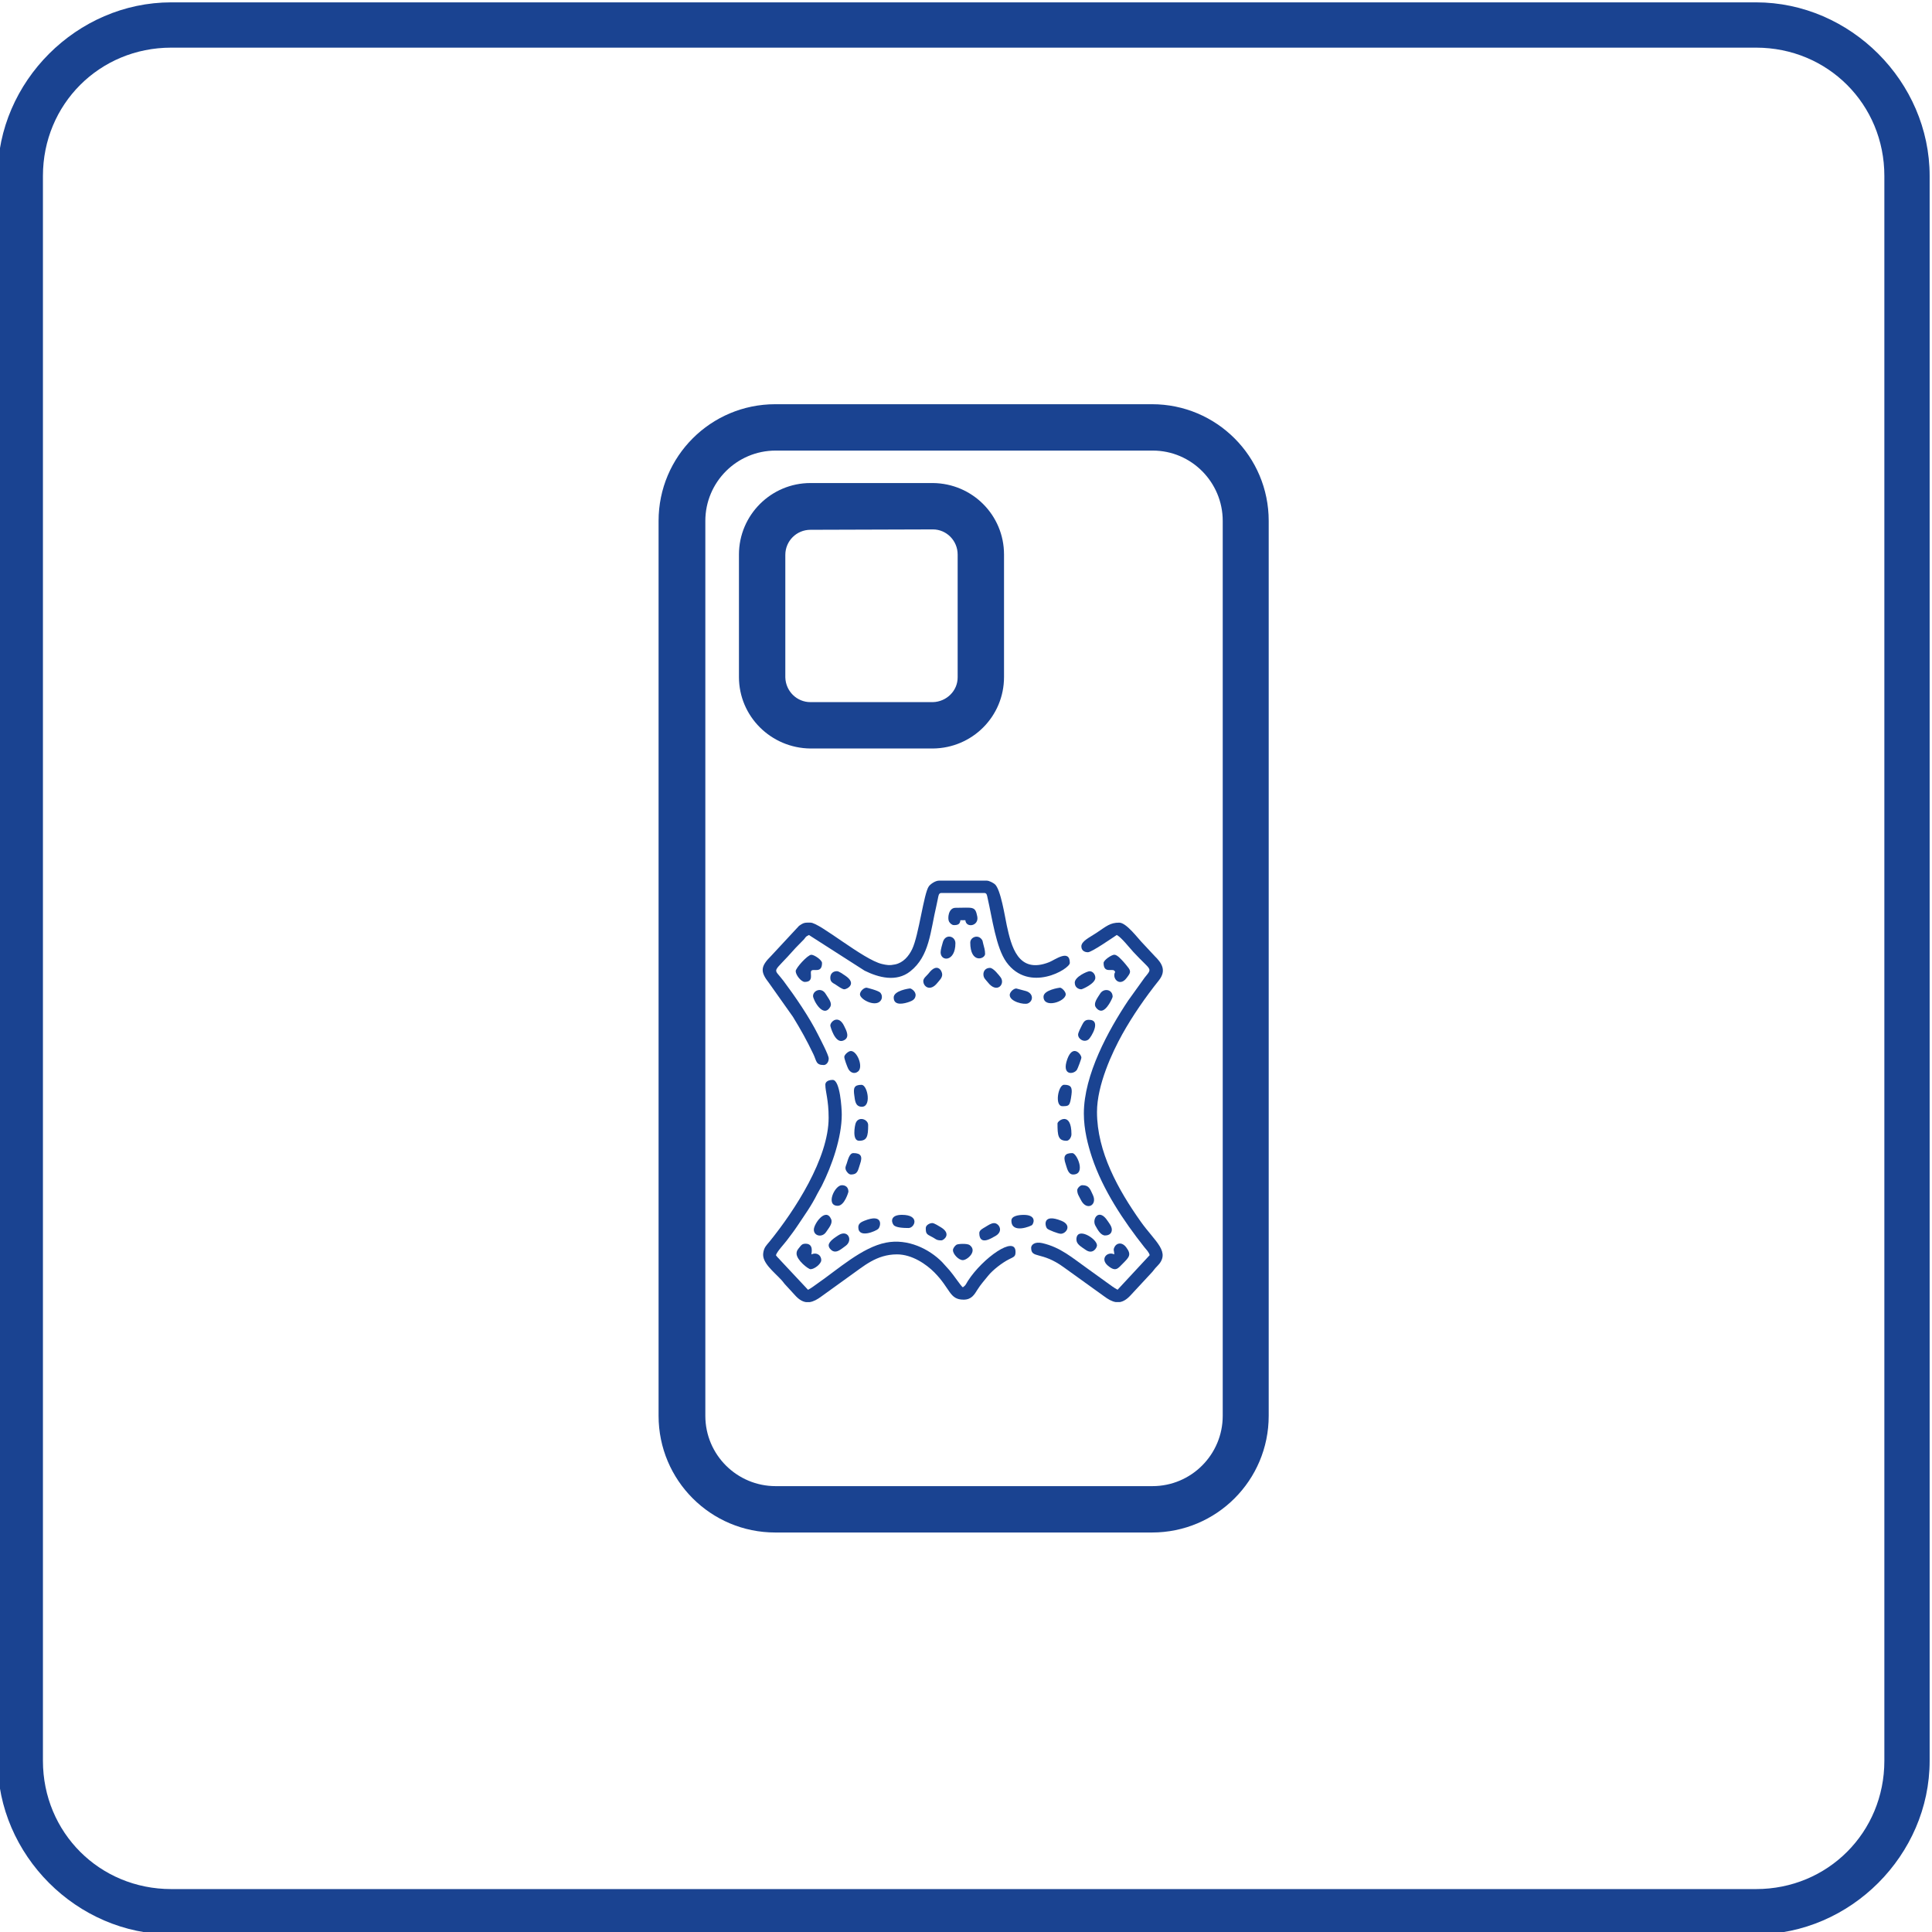<?xml version="1.0" encoding="UTF-8"?>
<!DOCTYPE svg PUBLIC "-//W3C//DTD SVG 1.1//EN" "http://www.w3.org/Graphics/SVG/1.1/DTD/svg11.dtd">
<!-- Creator: CorelDRAW (Wersja próbna) -->
<svg xmlns="http://www.w3.org/2000/svg" xml:space="preserve" width="50mm" height="50mm" version="1.1" style="shape-rendering:geometricPrecision; text-rendering:geometricPrecision; image-rendering:optimizeQuality; fill-rule:evenodd; clip-rule:evenodd"
viewBox="0 0 50 50"
 xmlns:xlink="http://www.w3.org/1999/xlink"
 xmlns:xodm="http://www.corel.com/coreldraw/odm/2003">
 <defs>
  <style type="text/css">
   <![CDATA[
    .fil1 {fill:#1A4391}
    .fil0 {fill:#1A4391;fill-rule:nonzero}
   ]]>
  </style>
 </defs>
 <g id="Warstwa_x0020_1">
  <path class="fil0" d="M45.447 50.061l-41.016 0c-2.442,0 -4.492,-2.051 -4.492,-4.492l0 -41.016c0,-2.441 2.051,-4.492 4.492,-4.492l41.016 0c2.442,0 4.492,2.051 4.492,4.492l0 41.016c0,2.441 -2.051,4.492 -4.492,4.492zm-41.016 -48.828c-1.855,0 -3.32,1.465 -3.32,3.32l0 41.016c0,1.855 1.465,3.32 3.32,3.32l41.016 -0c1.855,0 3.32,-1.465 3.32,-3.32l0 -41.016c0,-1.855 -1.465,-3.32 -3.32,-3.32l-41.016 0z"/>
  <path class="fil0" d="M29.814 39.661l-9.75 0c-1.67,0 -3.02,-1.35 -3.02,-3.02l0 -23.16c0,-1.67 1.35,-3.02 3.02,-3.02l0 0 9.75 0c1.67,0 3.02,1.35 3.02,3.02l0 23.16c0,1.67 -1.35,3.02 -3.02,3.02l0 0zm-9.74 -28c-1.01,0 -1.82,0.82 -1.82,1.82l0 0 0 23.16c0,1.01 0.82,1.82 1.82,1.82l9.75 0c1.01,0 1.82,-0.82 1.82,-1.82l0 -23.16c0,-1 -0.81,-1.82 -1.81,-1.82l-9.76 0z"/>
  <path class="fil0" d="M24.144 19.371l-3.17 0c-1.02,-0.01 -1.85,-0.83 -1.85,-1.85l0 -3.17c0,-1.02 0.83,-1.85 1.85,-1.85l3.17 0c1.02,0.01 1.84,0.83 1.84,1.85l0 3.17c0,1.02 -0.82,1.84 -1.84,1.85zm-3.17 -5.66c-0.36,0 -0.65,0.29 -0.65,0.65l0 0 0 3.17c0.01,0.36 0.3,0.64 0.65,0.64l3.17 0c0.35,-0.01 0.64,-0.29 0.64,-0.64l0 -3.18c0,-0.36 -0.29,-0.65 -0.64,-0.65l-3.17 0.01z"/>
  <g id="_2095743093248">
   <path class="fil1" d="M27.986 24.495c0,0.094 0.069,0.149 0.17,0.149 0.096,0 0.633,-0.372 0.746,-0.447 0.123,0.065 0.327,0.33 0.431,0.442 0.464,0.501 0.504,0.396 0.29,0.662l-0.427 0.595c-0.507,0.761 -1.146,1.917 -1.146,2.923 0,0.419 0.107,0.82 0.21,1.132 0.279,0.839 0.817,1.646 1.357,2.328 0.053,0.066 0.115,0.123 0.137,0.204l-0.831 0.895c-0.096,-0.051 -0.175,-0.112 -0.268,-0.179l-0.52 -0.375c-0.383,-0.27 -0.685,-0.543 -1.16,-0.652 -0.2,-0.046 -0.289,0.047 -0.289,0.12 0,0.289 0.265,0.084 0.84,0.502l1.041 0.749c0.11,0.083 0.211,0.14 0.31,0.155l0.103 0c0.09,-0.015 0.181,-0.069 0.279,-0.175l0.564 -0.608c0.05,-0.057 0.059,-0.081 0.117,-0.138 0.381,-0.372 -0.045,-0.634 -0.421,-1.166 -0.578,-0.817 -1.129,-1.802 -1.129,-2.833 0,-0.698 0.394,-1.543 0.653,-2.009 0.269,-0.483 0.602,-0.963 0.948,-1.396 0.208,-0.261 0.069,-0.456 -0.105,-0.627l-0.288 -0.309c-0.147,-0.146 -0.443,-0.559 -0.633,-0.559 -0.236,0 -0.326,0.089 -0.588,0.264 -0.183,0.122 -0.392,0.213 -0.392,0.354z"/>
   <path class="fil1" d="M20.977 23.878c-0.145,0 -0.169,-0.009 -0.299,0.084l-0.718 0.773c-0.284,0.28 -0.287,0.414 -0.057,0.707l0.618 0.873c0.211,0.346 0.352,0.598 0.528,0.964 0.086,0.178 0.061,0.284 0.27,0.284 0.055,0 0.128,-0.059 0.128,-0.17 0,-0.09 -0.23,-0.523 -0.277,-0.618 -0.223,-0.448 -0.589,-0.983 -0.892,-1.388 -0.279,-0.373 -0.311,-0.147 0.311,-0.854l0.221 -0.226c0.058,-0.074 0.039,-0.064 0.125,-0.109l1.441 0.923c0.362,0.179 0.823,0.302 1.182,0.017 0.5,-0.396 0.517,-1.026 0.678,-1.708 0.013,-0.054 0.027,-0.128 0.037,-0.176 0.015,-0.071 0.019,-0.144 0.09,-0.144l1.108 0c0.07,0 0.072,0.062 0.087,0.127 0.12,0.518 0.218,1.289 0.488,1.663 0.587,0.811 1.641,0.177 1.641,0.021 0,-0.373 -0.383,-0.081 -0.532,-0.021 -0.814,0.324 -0.984,-0.425 -1.099,-0.947 -0.048,-0.22 -0.157,-0.945 -0.312,-1.072 -0.041,-0.033 -0.143,-0.09 -0.208,-0.09l-1.236 0c-0.092,0 -0.217,0.087 -0.26,0.145 -0.133,0.176 -0.26,1.27 -0.435,1.631 -0.088,0.182 -0.232,0.349 -0.439,0.392 -0.143,0.03 -0.213,0.019 -0.341,-0.011 -0.483,-0.113 -1.611,-1.07 -1.848,-1.07z"/>
   <path class="fil1" d="M21.36 28.075c0,0.18 0.085,0.385 0.085,0.852 0,1.049 -0.872,2.393 -1.527,3.202 -0.079,0.097 -0.146,0.149 -0.166,0.303 -0.033,0.251 0.273,0.479 0.474,0.697 0.05,0.054 0.062,0.084 0.117,0.139l0.224 0.244c0.1,0.114 0.194,0.172 0.289,0.186l0.101 0c0.096,-0.014 0.194,-0.067 0.3,-0.146l0.755 -0.544c0.328,-0.227 0.665,-0.545 1.202,-0.545 0.394,0 0.762,0.26 0.964,0.463 0.426,0.428 0.388,0.709 0.761,0.709 0.203,0 0.277,-0.13 0.358,-0.26 0.079,-0.128 0.185,-0.245 0.278,-0.361 0.118,-0.147 0.36,-0.334 0.536,-0.423 0.131,-0.066 0.171,-0.069 0.171,-0.192 0,-0.444 -0.85,0.158 -1.232,0.75 -0.053,0.082 -0.05,0.112 -0.132,0.167 -0.052,-0.035 -0.238,-0.32 -0.346,-0.443l-0.192 -0.213c-0.334,-0.337 -0.884,-0.612 -1.45,-0.501 -0.619,0.121 -1.247,0.694 -1.775,1.059 -0.088,0.061 -0.151,0.114 -0.243,0.162l-0.721 -0.77c-0.042,-0.051 -0.073,-0.07 -0.11,-0.125 0.025,-0.093 0.213,-0.29 0.28,-0.38 0.098,-0.131 0.186,-0.243 0.278,-0.382 0.185,-0.28 0.354,-0.506 0.514,-0.828 0.042,-0.084 0.072,-0.122 0.114,-0.205 0.263,-0.523 0.518,-1.251 0.518,-1.847 0,-0.159 -0.044,-0.895 -0.234,-0.895 -0.083,0 -0.192,0.028 -0.192,0.128z"/>
   <path class="fil1" d="M24.684 23.942c0.099,0 0.161,-0.017 0.171,-0.128l0.128 0c0.018,0.213 0.356,0.153 0.309,-0.094 -0.054,-0.28 -0.113,-0.226 -0.565,-0.226 -0.183,0 -0.209,0.278 -0.166,0.356 0.022,0.04 0.072,0.091 0.123,0.091z"/>
   <path class="fil1" d="M20.593 25.135c0,0.098 0.142,0.277 0.234,0.277 0.242,0 0.13,-0.221 0.166,-0.283 0.045,-0.077 0.281,0.078 0.281,-0.207 0,-0.078 -0.202,-0.213 -0.277,-0.213 -0.093,0 -0.405,0.342 -0.405,0.426z"/>
   <path class="fil1" d="M28.561 24.922c0,0.274 0.217,0.142 0.274,0.197 0.054,0.052 0.003,0.028 0.003,0.122 0,0.141 0.166,0.265 0.312,0.077 0.108,-0.139 0.135,-0.178 0.025,-0.307 -0.036,-0.043 -0.057,-0.075 -0.097,-0.117 -0.051,-0.053 -0.16,-0.186 -0.24,-0.186 -0.068,0 -0.277,0.138 -0.277,0.213z"/>
   <path class="fil1" d="M20.615 32.442c0,0.168 0.302,0.405 0.362,0.405 0.101,0 0.277,-0.139 0.277,-0.234 0,-0.138 -0.128,-0.21 -0.256,-0.149 0.001,-0.03 0.069,-0.277 -0.149,-0.277 -0.085,0 -0.113,0.035 -0.15,0.084 -0.038,0.049 -0.084,0.089 -0.084,0.172z"/>
   <path class="fil1" d="M28.838 32.463c-0.18,-0.086 -0.377,0.115 -0.165,0.293 0.205,0.172 0.26,0.07 0.394,-0.064 0.154,-0.154 0.222,-0.222 0.08,-0.41 -0.114,-0.151 -0.254,-0.113 -0.305,-0.006 -0.038,0.08 -0.006,0.09 -0.004,0.186z"/>
   <path class="fil1" d="M27.858 32.08c0,0.119 0.116,0.181 0.243,0.269 0.183,0.126 0.289,-0.058 0.289,-0.119 0,-0.175 -0.533,-0.502 -0.533,-0.149z"/>
   <path class="fil1" d="M27.006 25.795c0,0.314 0.575,0.127 0.575,-0.064 0,-0.067 -0.1,-0.17 -0.149,-0.17 -0.012,0 -0.426,0.058 -0.426,0.234z"/>
   <path class="fil1" d="M22.234 29.523c0.201,0 0.234,-0.108 0.234,-0.405 0,-0.157 -0.257,-0.239 -0.324,-0.047 -0.022,0.061 -0.097,0.452 0.09,0.452z"/>
   <path class="fil1" d="M27.901 26.775c0,0.119 0.159,0.215 0.272,0.124 0.062,-0.051 0.345,-0.507 0.005,-0.507 -0.109,0 -0.137,0.066 -0.178,0.142 -0.025,0.047 -0.099,0.191 -0.099,0.241z"/>
   <path class="fil1" d="M27.368 29.076c0,0.309 0.015,0.447 0.234,0.447 0.069,0 0.127,-0.092 0.127,-0.169 -0,-0.607 -0.361,-0.354 -0.361,-0.279z"/>
   <path class="fil1" d="M24.343 24.645c0,0.246 0.383,0.252 0.383,-0.234 0,-0.193 -0.262,-0.253 -0.325,-0.027 -0.016,0.056 -0.058,0.194 -0.058,0.261z"/>
   <path class="fil1" d="M25.11 24.389c0,0.562 0.384,0.432 0.384,0.298 0,-0.106 -0.027,-0.172 -0.05,-0.269 -0.016,-0.065 -0.01,-0.077 -0.049,-0.121 -0.108,-0.119 -0.284,-0.03 -0.284,0.092z"/>
   <path class="fil1" d="M21.488 26.541c0,0.015 0.117,0.466 0.327,0.392 0.199,-0.07 0.087,-0.267 0.029,-0.385 -0.145,-0.297 -0.355,-0.111 -0.355,-0.007z"/>
   <path class="fil1" d="M22.213 31.76c0,0.304 0.459,0.098 0.514,0.045 0.071,-0.067 0.141,-0.413 -0.36,-0.211 -0.075,0.03 -0.154,0.07 -0.154,0.165z"/>
   <path class="fil1" d="M21.062 31.824c0,0.164 0.215,0.213 0.317,0.061 0.074,-0.11 0.178,-0.226 0.13,-0.335 -0.137,-0.313 -0.447,0.121 -0.447,0.274z"/>
   <path class="fil1" d="M26.132 25.752c0,0.171 0.374,0.258 0.47,0.216 0.144,-0.062 0.148,-0.258 -0.048,-0.319 -0.027,-0.009 -0.25,-0.067 -0.252,-0.067 -0.074,0 -0.171,0.096 -0.171,0.17z"/>
   <path class="fil1" d="M21.85 27.35c0,0.059 0.074,0.251 0.1,0.305 0.049,0.101 0.16,0.155 0.258,0.074 0.14,-0.116 -0.022,-0.529 -0.187,-0.529 -0.067,0 -0.17,0.1 -0.17,0.149z"/>
   <path class="fil1" d="M21.041 25.774c0,0.102 0.261,0.586 0.442,0.29 0.066,-0.108 -0.046,-0.226 -0.114,-0.341 -0.11,-0.185 -0.327,-0.087 -0.327,0.051z"/>
   <path class="fil1" d="M21.446 32.229c0,0.065 0.063,0.128 0.109,0.149 0.105,0.047 0.201,-0.041 0.33,-0.135 0.198,-0.145 0.059,-0.435 -0.188,-0.274 -0.076,0.05 -0.251,0.156 -0.251,0.261z"/>
   <path class="fil1" d="M27.815 25.433c0,0.117 0.093,0.17 0.17,0.17 0.023,0 0.362,-0.146 0.362,-0.298 0,-0.091 -0.066,-0.17 -0.149,-0.17 -0.054,0 -0.384,0.141 -0.384,0.298z"/>
   <path class="fil1" d="M23.129 25.816c0,0.232 0.285,0.155 0.408,0.11 0.077,-0.028 0.147,-0.065 0.158,-0.159 0.013,-0.113 -0.117,-0.186 -0.14,-0.186 -0.036,0 -0.426,0.058 -0.426,0.234z"/>
   <path class="fil1" d="M22.255 25.731c0,0.146 0.455,0.368 0.557,0.129 0.023,-0.053 0.013,-0.117 -0.028,-0.167 -0.049,-0.059 -0.353,-0.132 -0.358,-0.132 -0.074,0 -0.17,0.096 -0.17,0.17z"/>
   <path class="fil1" d="M22.021 30.396c0.186,0 0.182,-0.116 0.238,-0.274 0.067,-0.19 0.028,-0.28 -0.174,-0.28 -0.105,0 -0.142,0.184 -0.174,0.275 -0.022,0.062 -0.046,0.103 -0.017,0.17 0.017,0.039 0.072,0.109 0.127,0.109z"/>
   <path class="fil1" d="M25.451 25.22c0,0.094 0.063,0.137 0.115,0.204 0.238,0.306 0.46,0.037 0.327,-0.135 -0.047,-0.06 -0.186,-0.24 -0.272,-0.24 -0.103,0 -0.171,0.067 -0.171,0.17z"/>
   <path class="fil1" d="M21.488 25.305c0,0.112 0.067,0.132 0.141,0.179 0.049,0.032 0.165,0.119 0.222,0.119 0.063,0 0.346,-0.141 0.017,-0.358 -0.044,-0.029 -0.154,-0.111 -0.209,-0.111 -0.103,0 -0.171,0.067 -0.171,0.17z"/>
   <path class="fil1" d="M27.773 30.396c0.339,0 0.097,-0.554 -0.021,-0.554 -0.189,0 -0.245,0.075 -0.174,0.28 0.037,0.107 0.062,0.274 0.195,0.274z"/>
   <path class="fil1" d="M23.895 25.39c0,0.146 0.18,0.28 0.365,0.046 0.05,-0.063 0.124,-0.125 0.124,-0.216 0,-0.095 -0.127,-0.321 -0.35,-0.03 -0.045,0.059 -0.14,0.123 -0.14,0.201z"/>
   <path class="fil1" d="M27.453 31.93c0.138,0 0.3,-0.221 0.016,-0.336 -0.494,-0.2 -0.429,0.133 -0.37,0.2 0.032,0.037 0.291,0.136 0.354,0.136z"/>
   <path class="fil1" d="M22.298 28.075c-0.2,0 -0.215,0.089 -0.189,0.273 0.019,0.132 0.025,0.277 0.173,0.294 0.287,0.032 0.172,-0.566 0.016,-0.566z"/>
   <path class="fil1" d="M27.986 27.372c0,-0.087 -0.222,-0.361 -0.365,0.04 -0.155,0.434 0.172,0.398 0.251,0.272 0.02,-0.032 0.114,-0.279 0.114,-0.312z"/>
   <path class="fil1" d="M25.344 31.909c0,0.352 0.338,0.119 0.391,0.093 0.26,-0.127 0.118,-0.348 -0.007,-0.348 -0.079,0 -0.163,0.062 -0.223,0.097 -0.058,0.035 -0.161,0.083 -0.161,0.159z"/>
   <path class="fil1" d="M28.497 26.157c0.15,0 0.298,-0.336 0.298,-0.362 0,-0.194 -0.228,-0.228 -0.32,-0.085 -0.077,0.12 -0.17,0.24 -0.127,0.338 0.02,0.046 0.084,0.109 0.148,0.109z"/>
   <path class="fil1" d="M28.604 31.973c0.102,0 0.17,-0.055 0.17,-0.149 0,-0.087 -0.071,-0.17 -0.111,-0.23 -0.221,-0.338 -0.41,-0.051 -0.316,0.123 0.064,0.117 0.142,0.257 0.256,0.257z"/>
   <path class="fil1" d="M23.959 31.781c0,0.138 0.017,0.159 0.142,0.221 0.127,0.062 0.118,0.099 0.263,0.099 0.057,0 0.277,-0.167 -0.02,-0.343 -0.037,-0.022 -0.165,-0.105 -0.215,-0.105 -0.078,0 -0.17,0.059 -0.17,0.128z"/>
   <path class="fil1" d="M27.879 30.801c0,0.102 0.047,0.157 0.092,0.249 0.147,0.302 0.436,0.141 0.314,-0.121 -0.078,-0.168 -0.102,-0.256 -0.278,-0.256 -0.051,0 -0.128,0.077 -0.128,0.128z"/>
   <path class="fil1" d="M21.68 31.206c0.178,0 0.277,-0.358 0.277,-0.362 0,-0.12 -0.073,-0.171 -0.17,-0.171 -0.186,0 -0.43,0.533 -0.106,0.533z"/>
   <path class="fil1" d="M27.496 28.628c0.172,0 0.195,-0.005 0.234,-0.3 0.026,-0.195 -0.021,-0.254 -0.192,-0.254 -0.152,0 -0.251,0.554 -0.043,0.554z"/>
   <path class="fil1" d="M26.175 31.59c0,0.354 0.517,0.139 0.538,0.111 0.065,-0.089 0.075,-0.26 -0.218,-0.26 -0.133,0 -0.32,0.026 -0.32,0.149z"/>
   <path class="fil1" d="M24.662 32.356c0,0.095 0.142,0.256 0.256,0.256 0.115,0 0.386,-0.234 0.176,-0.39 -0.061,-0.045 -0.298,-0.034 -0.339,-0.009 -0.039,0.024 -0.093,0.09 -0.093,0.143z"/>
   <path class="fil1" d="M23.512 31.781c0.161,0 0.306,-0.341 -0.17,-0.341 -0.293,0 -0.283,0.171 -0.218,0.26 0.054,0.073 0.262,0.081 0.389,0.081z"/>
  </g>
 </g>
</svg>
